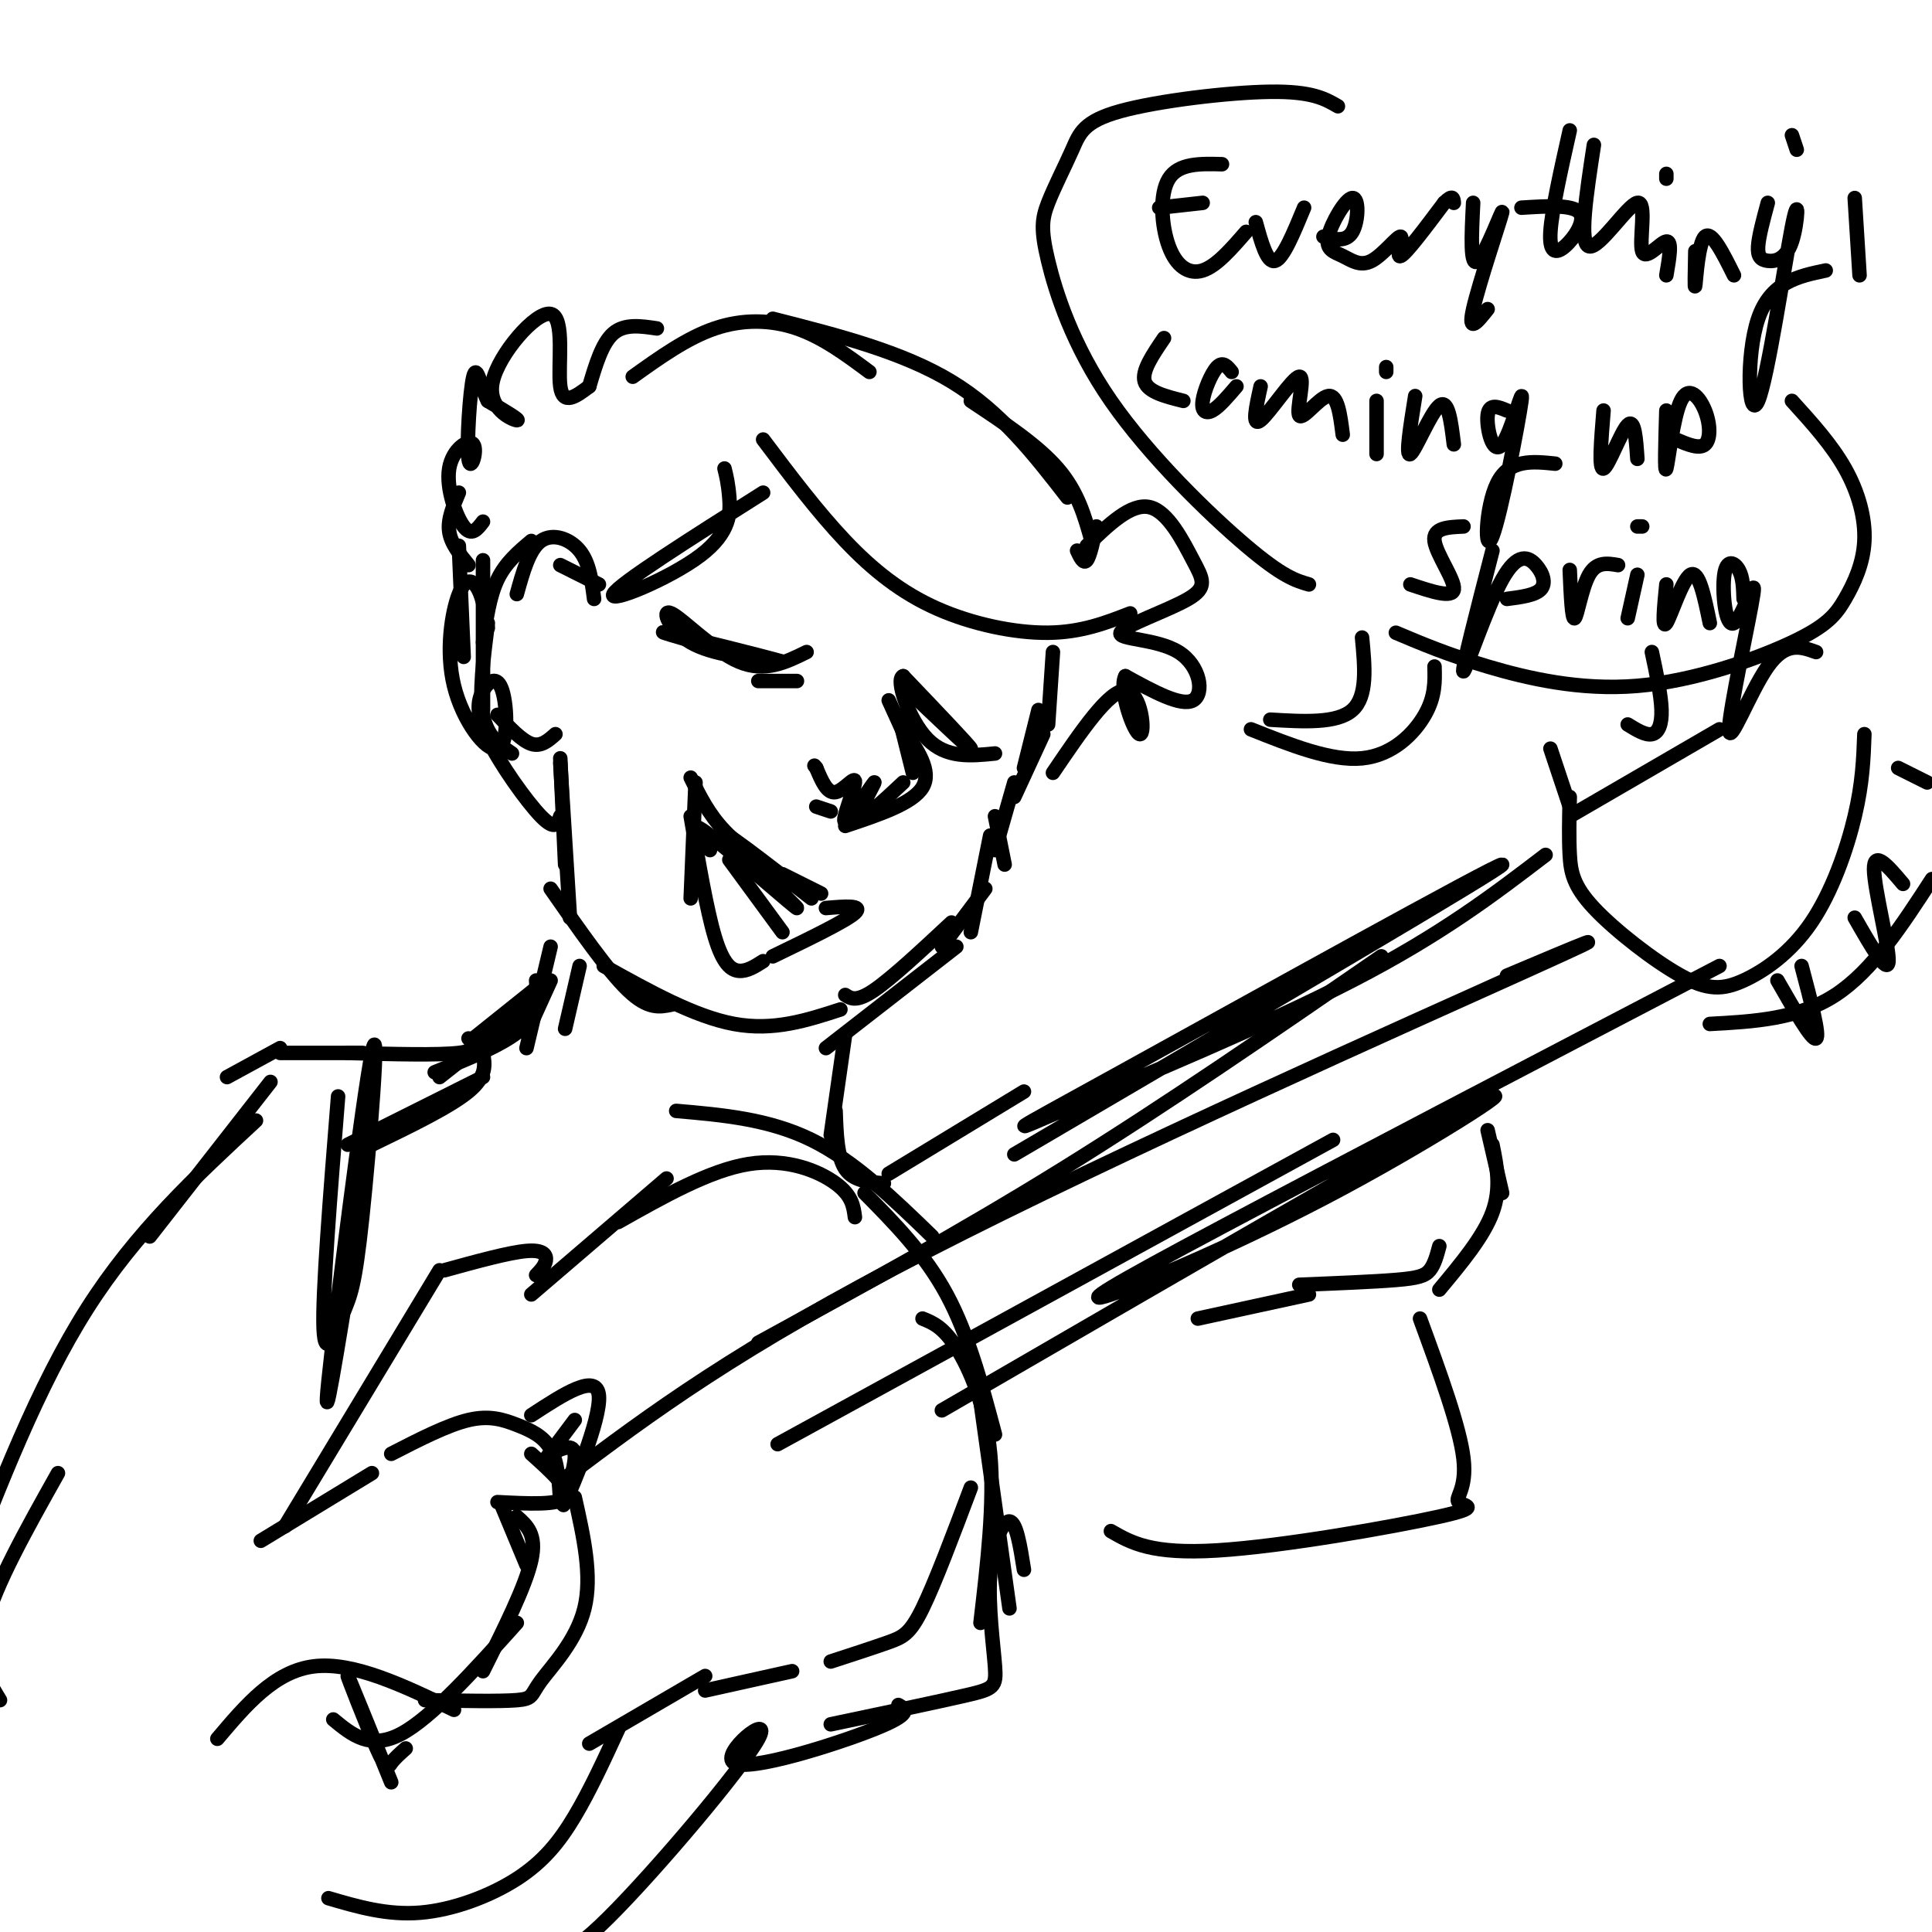 <svg viewBox='0 0 400 400' version='1.1' xmlns='http://www.w3.org/2000/svg' xmlns:xlink='http://www.w3.org/1999/xlink'><g fill='none' stroke='rgb(0,0,0)' stroke-width='3' stroke-linecap='round' stroke-linejoin='round'><path d='M165,141c0.000,0.000 -8.000,0.000 -8,0'/><path d='M167,135c-4.327,2.131 -8.655,4.262 -14,2c-5.345,-2.262 -11.708,-8.917 -14,-10c-2.292,-1.083 -0.512,3.405 4,6c4.512,2.595 11.756,3.298 19,4'/><path d='M162,137c-3.133,-0.933 -20.467,-5.267 -24,-6c-3.533,-0.733 6.733,2.133 17,5'/><path d='M187,142c7.000,6.667 14.000,13.333 14,13c0.000,-0.333 -7.000,-7.667 -14,-15'/><path d='M187,140c-1.689,0.422 1.089,8.978 5,13c3.911,4.022 8.956,3.511 14,3'/><path d='M184,145c0.000,0.000 5.000,11.000 5,11'/><path d='M186,148c0.000,0.000 3.000,12.000 3,12'/><path d='M187,151c3.000,4.333 6.000,8.667 4,12c-2.000,3.333 -9.000,5.667 -16,8'/><path d='M187,162c-4.349,4.065 -8.697,8.131 -9,7c-0.303,-1.131 3.441,-7.458 3,-7c-0.441,0.458 -5.067,7.700 -6,8c-0.933,0.300 1.826,-6.342 2,-8c0.174,-1.658 -2.236,1.669 -4,2c-1.764,0.331 -2.882,-2.335 -4,-5'/><path d='M169,159c-0.667,-0.833 -0.333,-0.417 0,0'/><path d='M169,167c0.000,0.000 3.000,1.000 3,1'/><path d='M124,121c0.000,0.000 -8.000,-4.000 -8,-4'/><path d='M123,124c-0.489,-3.756 -0.978,-7.511 -3,-10c-2.022,-2.489 -5.578,-3.711 -8,-2c-2.422,1.711 -3.711,6.356 -5,11'/><path d='M110,112c-2.667,2.250 -5.333,4.500 -7,8c-1.667,3.500 -2.333,8.250 -3,13'/><path d='M100,116c0.000,0.000 0.000,31.000 0,31'/><path d='M101,129c-0.917,7.250 -1.833,14.500 -1,19c0.833,4.500 3.417,6.250 6,8'/><path d='M103,148c2.500,2.667 5.000,5.333 7,6c2.000,0.667 3.500,-0.667 5,-2'/><path d='M215,147c0.000,0.000 -3.000,12.000 -3,12'/><path d='M216,152c0.000,0.000 -6.000,13.000 -6,13'/><path d='M210,162c0.000,0.000 -4.000,14.000 -4,14'/><path d='M206,169c0.000,0.000 2.000,10.000 2,10'/><path d='M205,173c0.000,0.000 -4.000,20.000 -4,20'/><path d='M204,184c0.000,0.000 -9.000,12.000 -9,12'/><path d='M197,191c-6.167,5.750 -12.333,11.500 -16,14c-3.667,2.500 -4.833,1.750 -6,1'/><path d='M116,157c0.000,0.000 1.000,22.000 1,22'/><path d='M116,158c0.000,0.000 2.000,32.000 2,32'/><path d='M114,184c5.917,8.500 11.833,17.000 16,21c4.167,4.000 6.583,3.500 9,3'/><path d='M125,200c9.417,5.250 18.833,10.500 27,12c8.167,1.500 15.083,-0.750 22,-3'/><path d='M198,196c0.000,0.000 -27.000,21.000 -27,21'/><path d='M170,185c0.000,0.000 -8.000,-4.000 -8,-4'/><path d='M163,182c-4.833,-3.250 -9.667,-6.500 -13,-10c-3.333,-3.500 -5.167,-7.250 -7,-11'/><path d='M144,162c0.000,0.000 -1.000,24.000 -1,24'/><path d='M143,169c1.667,9.733 3.333,19.467 5,25c1.667,5.533 3.333,6.867 5,7c1.667,0.133 3.333,-0.933 5,-2'/><path d='M171,188c3.917,-0.333 7.833,-0.667 6,1c-1.833,1.667 -9.417,5.333 -17,9'/><path d='M162,193c0.000,0.000 -11.000,-15.000 -11,-15'/><path d='M147,176c-2.589,-3.488 -5.179,-6.976 0,-3c5.179,3.976 18.125,15.417 18,15c-0.125,-0.417 -13.321,-12.690 -15,-15c-1.679,-2.310 8.161,5.345 18,13'/><path d='M223,114c0.667,1.417 1.333,2.833 2,2c0.667,-0.833 1.333,-3.917 2,-7'/><path d='M226,112c-1.417,-5.083 -2.833,-10.167 -7,-15c-4.167,-4.833 -11.083,-9.417 -18,-14'/><path d='M221,103c-6.917,-8.917 -13.833,-17.833 -24,-24c-10.167,-6.167 -23.583,-9.583 -37,-13'/><path d='M180,77c-4.822,-3.578 -9.644,-7.156 -15,-9c-5.356,-1.844 -11.244,-1.956 -17,0c-5.756,1.956 -11.378,5.978 -17,10'/><path d='M136,68c-3.333,-0.500 -6.667,-1.000 -9,1c-2.333,2.000 -3.667,6.500 -5,11'/><path d='M122,80c-2.722,2.053 -5.445,4.105 -6,0c-0.555,-4.105 1.057,-14.368 -2,-15c-3.057,-0.632 -10.785,8.368 -12,14c-1.215,5.632 4.081,7.895 5,8c0.919,0.105 -2.541,-1.947 -6,-4'/><path d='M101,83c-1.506,-2.840 -2.273,-7.939 -3,-5c-0.727,2.939 -1.416,13.914 -1,17c0.416,3.086 1.936,-1.719 1,-3c-0.936,-1.281 -4.329,0.963 -5,5c-0.671,4.037 1.380,9.868 3,12c1.620,2.132 2.810,0.566 4,-1'/><path d='M95,102c-1.167,2.750 -2.333,5.500 -2,8c0.333,2.500 2.167,4.750 4,7'/><path d='M150,97c0.381,1.542 0.762,3.083 1,6c0.238,2.917 0.333,7.208 -6,12c-6.333,4.792 -19.095,10.083 -18,8c1.095,-2.083 16.048,-11.542 31,-21'/><path d='M158,91c5.619,7.464 11.238,14.929 17,21c5.762,6.071 11.667,10.750 19,14c7.333,3.250 16.095,5.071 23,5c6.905,-0.071 11.952,-2.036 17,-4'/><path d='M225,113c4.581,-4.439 9.163,-8.877 13,-8c3.837,0.877 6.930,7.071 9,11c2.070,3.929 3.118,5.594 -1,8c-4.118,2.406 -13.403,5.552 -14,7c-0.597,1.448 7.493,1.198 12,4c4.507,2.802 5.431,8.658 3,10c-2.431,1.342 -8.215,-1.829 -14,-5'/><path d='M233,140c-1.488,2.679 1.792,11.875 3,12c1.208,0.125 0.345,-8.821 -3,-9c-3.345,-0.179 -9.173,8.411 -15,17'/><path d='M218,135c0.000,0.000 -1.000,15.000 -1,15'/><path d='M95,113c0.000,0.000 1.000,23.000 1,23'/><path d='M101,130c-0.492,-3.049 -0.983,-6.098 -2,-8c-1.017,-1.902 -2.559,-2.658 -4,1c-1.441,3.658 -2.781,11.730 -1,19c1.781,7.270 6.683,13.737 9,13c2.317,-0.737 2.049,-8.678 1,-12c-1.049,-3.322 -2.879,-2.024 -4,0c-1.121,2.024 -1.533,4.776 1,10c2.533,5.224 8.009,12.921 11,16c2.991,3.079 3.495,1.539 4,0'/><path d='M282,132c0.583,6.083 1.167,12.167 -2,15c-3.167,2.833 -10.083,2.417 -17,2'/><path d='M259,151c8.311,3.311 16.622,6.622 23,6c6.378,-0.622 10.822,-5.178 13,-9c2.178,-3.822 2.089,-6.911 2,-10'/><path d='M271,121c-2.709,-0.786 -5.417,-1.572 -13,-8c-7.583,-6.428 -20.040,-18.497 -28,-30c-7.960,-11.503 -11.423,-22.441 -13,-29c-1.577,-6.559 -1.268,-8.741 0,-12c1.268,-3.259 3.494,-7.595 5,-11c1.506,-3.405 2.290,-5.878 10,-8c7.710,-2.122 22.346,-3.892 31,-4c8.654,-0.108 11.327,1.446 14,3'/><path d='M289,131c5.411,2.286 10.822,4.573 19,7c8.178,2.427 19.123,4.995 31,4c11.877,-0.995 24.685,-5.551 32,-9c7.315,-3.449 9.136,-5.790 11,-9c1.864,-3.210 3.771,-7.287 4,-12c0.229,-4.713 -1.220,-10.061 -4,-15c-2.780,-4.939 -6.890,-9.470 -11,-14'/><path d='M253,34c-4.494,-0.119 -8.988,-0.238 -11,3c-2.012,3.238 -1.542,9.833 0,14c1.542,4.167 4.155,5.905 7,5c2.845,-0.905 5.923,-4.452 9,-8'/><path d='M249,42c0.000,0.000 -9.000,1.000 -9,1'/><path d='M260,46c1.167,4.250 2.333,8.500 4,8c1.667,-0.500 3.833,-5.750 6,-11'/><path d='M274,49c2.369,0.586 4.738,1.173 6,-1c1.262,-2.173 1.416,-7.105 0,-7c-1.416,0.105 -4.404,5.246 -5,8c-0.596,2.754 1.199,3.122 3,4c1.801,0.878 3.606,2.266 6,1c2.394,-1.266 5.375,-5.187 6,-5c0.625,0.187 -1.107,4.482 0,4c1.107,-0.482 5.054,-5.741 9,-11'/><path d='M299,42c1.833,-1.833 1.917,-0.917 2,0'/><path d='M305,42c-0.339,6.798 -0.679,13.595 1,12c1.679,-1.595 5.375,-11.583 5,-10c-0.375,1.583 -4.821,14.738 -6,20c-1.179,5.262 0.911,2.631 3,0'/><path d='M325,27c-1.869,8.333 -3.738,16.667 -4,21c-0.262,4.333 1.083,4.667 3,3c1.917,-1.667 4.405,-5.333 3,-7c-1.405,-1.667 -6.702,-1.333 -12,-1'/><path d='M330,30c-1.565,10.225 -3.129,20.450 -1,21c2.129,0.550 7.952,-8.574 10,-9c2.048,-0.426 0.321,7.847 1,10c0.679,2.153 3.766,-1.813 5,-2c1.234,-0.187 0.617,3.407 0,7'/><path d='M345,36c0.000,0.000 0.000,1.000 0,1'/><path d='M351,52c-0.089,4.244 -0.178,8.489 0,7c0.178,-1.489 0.622,-8.711 2,-10c1.378,-1.289 3.689,3.356 6,8'/><path d='M366,42c-0.934,3.454 -1.867,6.908 -2,9c-0.133,2.092 0.536,2.822 2,3c1.464,0.178 3.724,-0.195 5,-4c1.276,-3.805 1.569,-11.040 0,-3c-1.569,8.040 -4.999,31.357 -7,36c-2.001,4.643 -2.572,-9.388 0,-17c2.572,-7.612 8.286,-8.806 14,-10'/><path d='M371,28c0.000,0.000 1.000,3.000 1,3'/><path d='M384,41c0.000,0.000 1.000,16.000 1,16'/><path d='M241,70c-2.333,3.417 -4.667,6.833 -4,9c0.667,2.167 4.333,3.083 8,4'/><path d='M255,77c-0.899,-1.125 -1.798,-2.250 -3,-1c-1.202,1.250 -2.708,4.875 -3,7c-0.292,2.125 0.631,2.750 2,2c1.369,-0.750 3.185,-2.875 5,-5'/><path d='M261,80c-0.949,4.265 -1.898,8.530 0,7c1.898,-1.530 6.643,-8.853 8,-9c1.357,-0.147 -0.673,6.884 0,8c0.673,1.116 4.049,-3.681 6,-4c1.951,-0.319 2.475,3.841 3,8'/><path d='M285,83c0.000,0.000 0.000,11.000 0,11'/><path d='M287,76c0.000,0.000 0.000,1.000 0,1'/><path d='M293,82c-1.022,6.356 -2.044,12.711 -1,12c1.044,-0.711 4.156,-8.489 6,-10c1.844,-1.511 2.422,3.244 3,8'/><path d='M312,85c-1.863,-0.779 -3.726,-1.558 -4,1c-0.274,2.558 1.043,8.453 3,6c1.957,-2.453 4.556,-13.256 4,-9c-0.556,4.256 -4.265,23.569 -6,28c-1.735,4.431 -1.496,-6.020 1,-11c2.496,-4.980 7.248,-4.490 12,-4'/><path d='M332,85c-0.511,6.222 -1.022,12.444 0,12c1.022,-0.444 3.578,-7.556 5,-9c1.422,-1.444 1.711,2.778 2,7'/><path d='M345,85c-0.198,6.660 -0.396,13.321 0,12c0.396,-1.321 1.384,-10.622 3,-14c1.616,-3.378 3.858,-0.833 5,2c1.142,2.833 1.183,5.952 0,7c-1.183,1.048 -3.592,0.024 -6,-1'/><path d='M303,109c-3.178,0.133 -6.356,0.267 -6,3c0.356,2.733 4.244,8.067 4,10c-0.244,1.933 -4.622,0.467 -9,-1'/><path d='M309,114c-3.249,12.590 -6.498,25.180 -6,25c0.498,-0.180 4.742,-13.131 8,-19c3.258,-5.869 5.531,-4.657 7,-3c1.469,1.657 2.134,3.759 1,5c-1.134,1.241 -4.067,1.620 -7,2'/><path d='M325,118c0.222,5.178 0.444,10.356 1,10c0.556,-0.356 1.444,-6.244 3,-9c1.556,-2.756 3.778,-2.378 6,-2'/><path d='M339,119c0.000,0.000 -2.000,9.000 -2,9'/><path d='M339,109c0.000,0.000 1.000,0.000 1,0'/><path d='M345,121c-0.467,4.711 -0.933,9.422 0,8c0.933,-1.422 3.267,-8.978 5,-10c1.733,-1.022 2.867,4.489 4,10'/><path d='M361,124c-0.069,-2.229 -0.138,-4.458 -1,-6c-0.862,-1.542 -2.517,-2.398 -3,1c-0.483,3.398 0.205,11.049 2,10c1.795,-1.049 4.698,-10.797 4,-6c-0.698,4.797 -4.996,24.138 -5,28c-0.004,3.862 4.284,-7.754 8,-13c3.716,-5.246 6.858,-4.123 10,-3'/><path d='M120,200c0.000,0.000 -3.000,13.000 -3,13'/><path d='M114,196c0.000,0.000 -5.000,21.000 -5,21'/><path d='M114,203c0.000,0.000 -5.000,11.000 -5,11'/><path d='M111,203c0.250,3.417 0.500,6.833 -3,10c-3.500,3.167 -10.750,6.083 -18,9'/><path d='M175,214c0.000,0.000 -3.000,21.000 -3,21'/><path d='M173,230c0.167,4.750 0.333,9.500 2,12c1.667,2.500 4.833,2.750 8,3'/><path d='M110,208c0.000,0.000 -19.000,15.000 -19,15'/><path d='M100,218c0.417,2.417 0.833,4.833 -3,8c-3.833,3.167 -11.917,7.083 -20,11'/><path d='M100,223c0.000,0.000 -28.000,14.000 -28,14'/><path d='M320,177c-10.826,8.271 -21.652,16.542 -40,26c-18.348,9.458 -44.217,20.102 -58,26c-13.783,5.898 -15.480,7.049 10,-7c25.480,-14.049 78.137,-43.300 79,-43c0.863,0.300 -50.069,30.150 -101,60'/><path d='M356,200c-39.864,20.807 -79.729,41.614 -103,54c-23.271,12.386 -29.949,16.351 -23,14c6.949,-2.351 27.525,-11.018 48,-22c20.475,-10.982 40.850,-24.281 27,-17c-13.850,7.281 -61.925,35.140 -110,63'/><path d='M113,203c0.000,0.000 -15.000,12.000 -15,12'/><path d='M97,215c1.083,1.250 2.167,2.500 -2,3c-4.167,0.500 -13.583,0.250 -23,0'/><path d='M75,218c0.000,0.000 -17.000,0.000 -17,0'/><path d='M58,217c0.000,0.000 -11.000,6.000 -11,6'/><path d='M56,224c0.000,0.000 -25.000,32.000 -25,32'/><path d='M53,232c-12.417,11.500 -24.833,23.000 -35,39c-10.167,16.000 -18.083,36.500 -26,57'/><path d='M91,263c0.000,0.000 -32.000,53.000 -32,53'/><path d='M54,319c0.000,0.000 23.000,-14.000 23,-14'/><path d='M81,301c5.827,-2.988 11.655,-5.976 16,-7c4.345,-1.024 7.208,-0.083 10,1c2.792,1.083 5.512,2.310 7,5c1.488,2.690 1.744,6.845 2,11'/><path d='M110,301c4.083,3.667 8.167,7.333 7,9c-1.167,1.667 -7.583,1.333 -14,1'/><path d='M104,312c0.000,0.000 5.000,12.000 5,12'/><path d='M107,314c2.083,1.833 4.167,3.667 3,9c-1.167,5.333 -5.583,14.167 -10,23'/><path d='M107,336c-8.833,9.833 -17.667,19.667 -24,23c-6.333,3.333 -10.167,0.167 -14,-3'/><path d='M94,354c-10.417,-5.000 -20.833,-10.000 -29,-9c-8.167,1.000 -14.083,8.000 -20,15'/><path d='M12,305c-6.500,11.583 -13.000,23.167 -15,31c-2.000,7.833 0.500,11.917 3,16'/><path d='M110,293c6.798,-4.440 13.595,-8.881 14,-4c0.405,4.881 -5.583,19.083 -7,22c-1.417,2.917 1.738,-5.452 2,-9c0.262,-3.548 -2.369,-2.274 -5,-1'/><path d='M119,294c0.000,0.000 -6.000,8.000 -6,8'/><path d='M212,226c0.000,0.000 -28.000,17.000 -28,17'/><path d='M179,247c6.250,6.333 12.500,12.667 17,21c4.500,8.333 7.250,18.667 10,29'/><path d='M191,273c2.133,0.867 4.267,1.733 7,6c2.733,4.267 6.067,11.933 7,22c0.933,10.067 -0.533,22.533 -2,35'/><path d='M201,308c-3.711,9.867 -7.422,19.733 -10,25c-2.578,5.267 -4.022,5.933 -7,7c-2.978,1.067 -7.489,2.533 -12,4'/><path d='M193,256c-8.083,-7.833 -16.167,-15.667 -25,-20c-8.833,-4.333 -18.417,-5.167 -28,-6'/><path d='M177,252c-0.289,-2.244 -0.578,-4.489 -4,-7c-3.422,-2.511 -9.978,-5.289 -18,-4c-8.022,1.289 -17.511,6.644 -27,12'/><path d='M138,244c0.000,0.000 -28.000,24.000 -28,24'/><path d='M111,264c0.911,-0.956 1.822,-1.911 2,-3c0.178,-1.089 -0.378,-2.311 -4,-2c-3.622,0.311 -10.311,2.156 -17,4'/><path d='M164,346c0.000,0.000 -18.000,4.000 -18,4'/><path d='M146,347c0.000,0.000 -24.000,14.000 -24,14'/><path d='M128,358c-2.929,6.363 -5.857,12.726 -9,18c-3.143,5.274 -6.500,9.458 -12,13c-5.500,3.542 -13.143,6.440 -20,7c-6.857,0.560 -12.929,-1.220 -19,-3'/><path d='M202,283c0.000,0.000 7.000,50.000 7,50'/><path d='M212,325c-0.781,-4.935 -1.563,-9.869 -3,-10c-1.437,-0.131 -3.530,4.542 -4,11c-0.470,6.458 0.681,14.700 1,19c0.319,4.300 -0.195,4.657 -6,6c-5.805,1.343 -16.903,3.671 -28,6'/><path d='M186,353c1.549,0.884 3.097,1.767 -5,5c-8.097,3.233 -25.841,8.815 -29,7c-3.159,-1.815 8.265,-11.027 5,-5c-3.265,6.027 -21.219,27.293 -31,37c-9.781,9.707 -11.391,7.853 -13,6'/><path d='M119,310c1.827,8.143 3.655,16.286 2,23c-1.655,6.714 -6.792,12.000 -9,15c-2.208,3.000 -1.488,3.714 -5,4c-3.512,0.286 -11.256,0.143 -19,0'/><path d='M81,369c-4.411,-10.887 -8.821,-21.774 -9,-22c-0.179,-0.226 3.875,10.208 6,15c2.125,4.792 2.321,3.940 3,3c0.679,-0.940 1.839,-1.970 3,-3'/><path d='M286,198c-22.250,15.333 -44.500,30.667 -66,44c-21.500,13.333 -42.250,24.667 -63,36'/><path d='M312,202c13.800,-5.822 27.600,-11.644 4,-1c-23.600,10.644 -84.600,37.756 -124,58c-39.400,20.244 -57.200,33.622 -75,47'/><path d='M276,236c0.000,0.000 -115.000,63.000 -115,63'/><path d='M308,234c0.000,0.000 3.000,13.000 3,13'/><path d='M309,237c0.917,4.500 1.833,9.000 0,14c-1.833,5.000 -6.417,10.500 -11,16'/><path d='M298,258c-0.511,1.911 -1.022,3.822 -2,5c-0.978,1.178 -2.422,1.622 -7,2c-4.578,0.378 -12.289,0.689 -20,1'/><path d='M271,268c0.000,0.000 -23.000,5.000 -23,5'/><path d='M294,273c4.128,11.266 8.255,22.533 9,29c0.745,6.467 -1.893,8.136 -1,9c0.893,0.864 5.317,0.925 -4,3c-9.317,2.075 -32.376,6.164 -46,7c-13.624,0.836 -17.812,-1.582 -22,-4'/><path d='M70,227c-1.637,20.453 -3.274,40.905 -3,48c0.274,7.095 2.460,0.832 4,-3c1.540,-3.832 2.433,-5.233 4,-20c1.567,-14.767 3.806,-42.899 2,-34c-1.806,8.899 -7.659,54.828 -9,68c-1.341,13.172 1.829,-6.414 5,-26'/><path d='M356,151c0.000,0.000 -31.000,18.000 -31,18'/><path d='M325,165c-0.100,4.227 -0.200,8.455 0,12c0.200,3.545 0.701,6.409 5,11c4.299,4.591 12.395,10.910 18,14c5.605,3.090 8.719,2.952 13,1c4.281,-1.952 9.730,-5.718 14,-12c4.270,-6.282 7.363,-15.081 9,-22c1.637,-6.919 1.819,-11.960 2,-17'/><path d='M354,212c9.167,-0.500 18.333,-1.000 26,-6c7.667,-5.000 13.833,-14.500 20,-24'/><path d='M368,203c3.583,6.250 7.167,12.500 8,12c0.833,-0.500 -1.083,-7.750 -3,-15'/><path d='M384,190c3.422,5.978 6.844,11.956 7,9c0.156,-2.956 -2.956,-14.844 -3,-19c-0.044,-4.156 2.978,-0.578 6,3'/><path d='M393,159c0.000,0.000 6.000,3.000 6,3'/><path d='M325,167c0.000,0.000 -4.000,-12.000 -4,-12'/><path d='M337,150c1.844,1.133 3.689,2.267 5,2c1.311,-0.267 2.089,-1.933 2,-5c-0.089,-3.067 -1.044,-7.533 -2,-12'/></g>
</svg>
